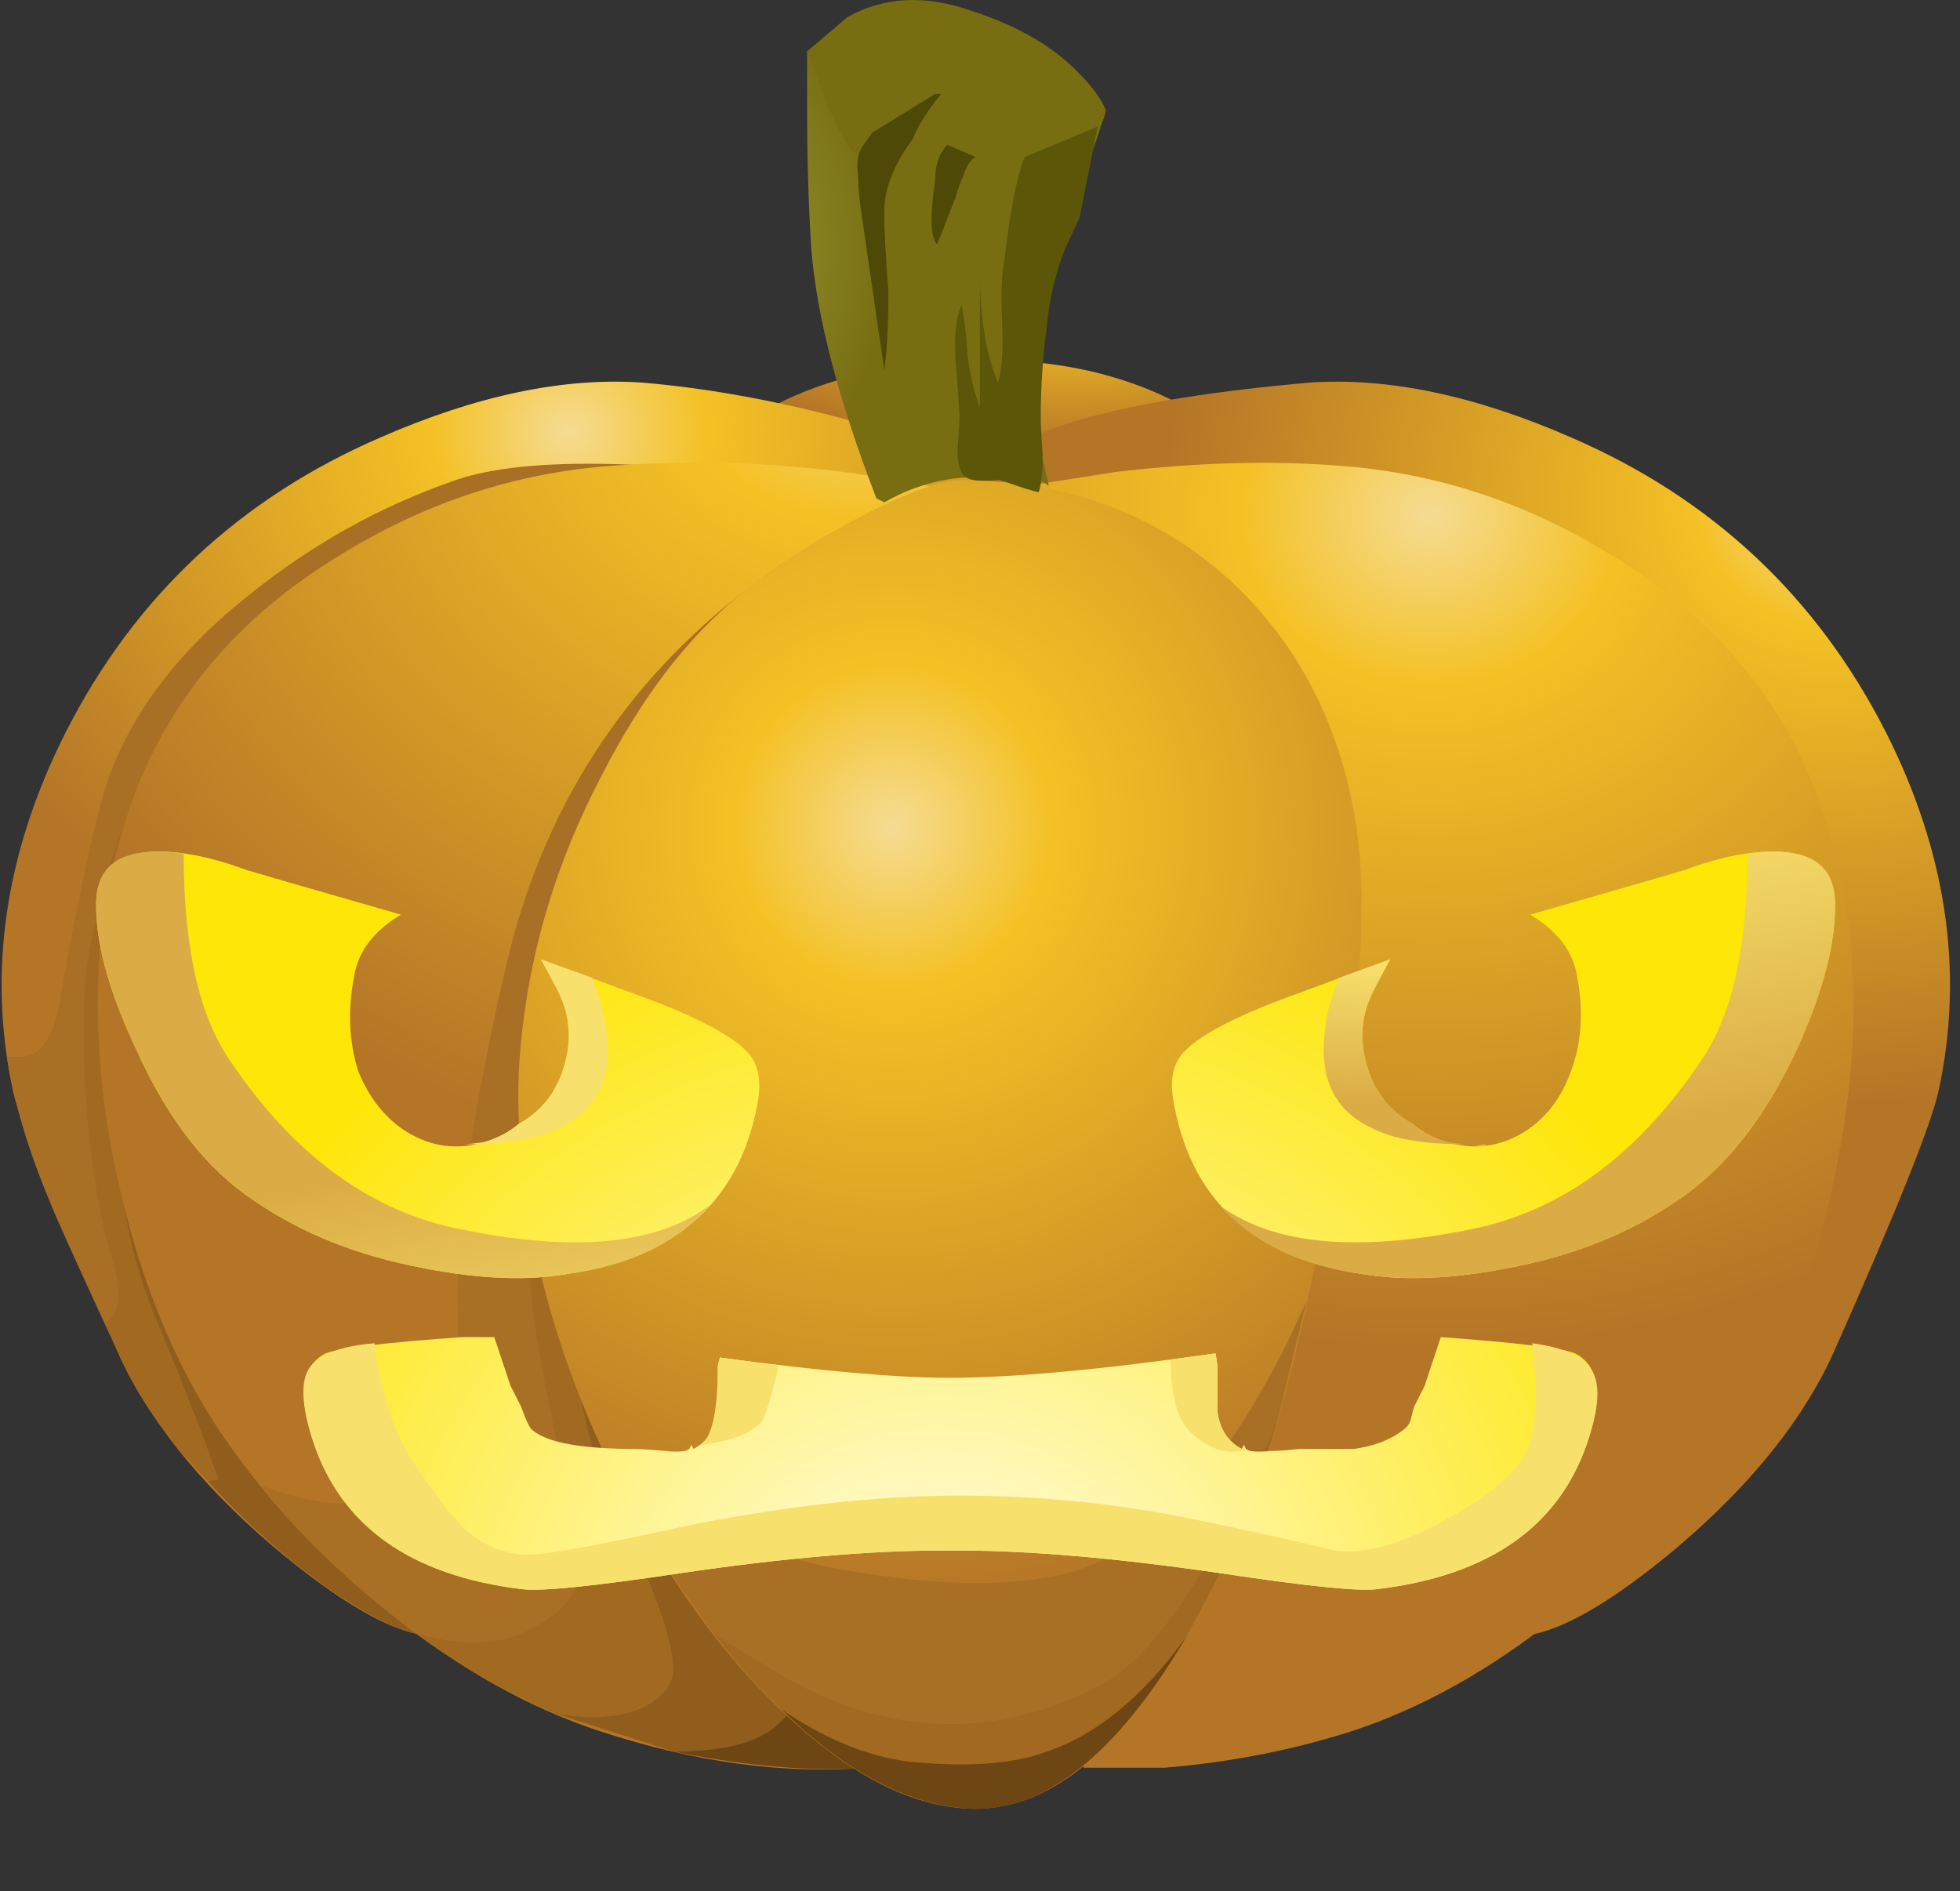 <?xml version="1.0" encoding="UTF-8" standalone="no"?>
<!-- Created with Inkscape (http://www.inkscape.org/) -->
<svg
    xmlns:inkscape="http://www.inkscape.org/namespaces/inkscape"
    xmlns:rdf="http://www.w3.org/1999/02/22-rdf-syntax-ns#"
    xmlns="http://www.w3.org/2000/svg"
    xmlns:xlink="http://www.w3.org/1999/xlink"
    xmlns:ns1="http://sozi.baierouge.fr"
    xmlns:cc="http://creativecommons.org/ns#"
    xmlns:sodipodi="http://sodipodi.sourceforge.net/DTD/sodipodi-0.dtd"
    xmlns:dc="http://purl.org/dc/elements/1.1/"
    id="svg2"
    xml:space="preserve"
    viewBox="0 0 48.249 46.558"
    version="1.1"
  >
  <rect x="0" y="0" width="48.249" height="46.558" fill="#333333" stroke="none"/>
  <defs
      id="defs6"
    >
    <clipPath
        id="clipPath18"
      >
      <path
          id="path20"
          d="m31.395 0.93c-3.317-0.621-7.317-0.93-12.008-0.93-4.711 0-8.715 0.309-12.008 0.93-3.313 0.617-4.973 1.367-4.973 2.25s1.66 1.633 4.973 2.25c3.293 0.621 7.297 0.929 12.008 0.929 4.691 0 8.695-0.308 12.008-0.929 3.316-0.617 4.972-1.367 4.972-2.25s-1.656-1.633-4.972-2.25z"
          inkscape:connector-curvature="0"
      />
    </clipPath
    >
    <clipPath
        id="clipPath26"
      >
      <path
          id="path28"
          d="m3.997-73.409h51.738v63.171h-51.738v-63.171z"
          inkscape:connector-curvature="0"
      />
    </clipPath
    >
    <radialGradient
        id="radialGradient30"
        gradientUnits="userSpaceOnUse"
        cy="-41.3"
        cx="29.7"
        r="23.413"
      >
      <stop
          id="stop32"
          style="stop-color:#ffffff;stop-opacity:0.8"
          offset="0"
      />
      <stop
          id="stop34"
          style="stop-color:#ffffff;stop-opacity:.188"
          offset=".635"
      />
      <stop
          id="stop38"
          style="stop-color:#ffffff;stop-opacity:0"
          offset="1"
      />
    </radialGradient
    >
    <mask
        id="mask40"
      >
      <g
          id="g42"
        >
        <g
            id="g44"
            clip-path="url(#clipPath26)"
          >
          <path
              id="path46"
              style="fill:url(#radialGradient30)"
              d="m3.997-73.409h51.738v63.171h-51.738v-63.171z"
              inkscape:connector-curvature="0"
          />
        </g
        >
      </g
      >
    </mask
    >
    <radialGradient
        id="radialGradient50"
        gradientUnits="userSpaceOnUse"
        cy="-41.3"
        cx="29.7"
        r="23.413"
      >
      <stop
          id="stop52"
          style="stop-color:#000000"
          offset="0"
      />
      <stop
          id="stop54"
          style="stop-color:#000000"
          offset=".635"
      />
      <stop
          id="stop56"
          style="stop-color:#000000"
          offset="1"
      />
    </radialGradient
    >
    <radialGradient
        id="radialGradient70"
        gradientUnits="userSpaceOnUse"
        cy="-16398"
        cx="99.944"
        gradientTransform="matrix(-.009 -.8 -1.947 .023 -31905 488.83)"
        r="4.063"
      >
      <stop
          id="stop72"
          style="stop-color:#f5dc93"
          offset="0"
      />
      <stop
          id="stop74"
          style="stop-color:#f4c125"
          offset=".204"
      />
      <stop
          id="stop76"
          style="stop-color:#b47527"
          offset="1"
      />
    </radialGradient
    >
    <radialGradient
        id="radialGradient90"
        gradientUnits="userSpaceOnUse"
        cy="-16738"
        cx="390.06"
        gradientTransform="matrix(-.045 -.799 .884 -.041 14850 -347.3)"
        r="14.822"
      >
      <stop
          id="stop92"
          style="stop-color:#f5dc93"
          offset="0"
      />
      <stop
          id="stop94"
          style="stop-color:#f4c125"
          offset=".204"
      />
      <stop
          id="stop96"
          style="stop-color:#b47527"
          offset="1"
      />
    </radialGradient
    >
    <radialGradient
        id="radialGradient110"
        gradientUnits="userSpaceOnUse"
        cy="-12.65"
        cx="39.95"
        gradientTransform="matrix(-.01 -.8 .886 -.011 39.766 58.934)"
        r="20.552"
      >
      <stop
          id="stop112"
          style="stop-color:#f5dc93"
          offset="0"
      />
      <stop
          id="stop114"
          style="stop-color:#f4c125"
          offset=".204"
      />
      <stop
          id="stop116"
          style="stop-color:#b47527"
          offset="1"
      />
    </radialGradient
    >
    <radialGradient
        id="radialGradient130"
        gradientUnits="userSpaceOnUse"
        cy="-15834"
        cx="-365.36"
        gradientTransform="matrix(.046 -.799 -.885 -.041 -13985 -912.37)"
        r="14.849"
      >
      <stop
          id="stop132"
          style="stop-color:#f5dc93"
          offset="0"
      />
      <stop
          id="stop134"
          style="stop-color:#f4c125"
          offset=".204"
      />
      <stop
          id="stop136"
          style="stop-color:#b47527"
          offset="1"
      />
    </radialGradient
    >
    <radialGradient
        id="radialGradient156"
        gradientUnits="userSpaceOnUse"
        cy="-16213"
        cx="-90.993"
        gradientTransform="matrix(.01 -.8 -.886 -.011 -14347 -220.63)"
        r="20.552"
      >
      <stop
          id="stop158"
          style="stop-color:#f5dc93"
          offset="0"
      />
      <stop
          id="stop160"
          style="stop-color:#f4c125"
          offset=".204"
      />
      <stop
          id="stop162"
          style="stop-color:#b47527"
          offset="1"
      />
    </radialGradient
    >
    <radialGradient
        id="radialGradient184"
        gradientUnits="userSpaceOnUse"
        cy="-16241"
        cx="-49.793"
        gradientTransform="matrix(.006 -.8 -.784 -.006 -12715 -116.26)"
        r="19.463"
      >
      <stop
          id="stop186"
          style="stop-color:#f5dc93"
          offset="0"
      />
      <stop
          id="stop188"
          style="stop-color:#f4c125"
          offset=".204"
      />
      <stop
          id="stop190"
          style="stop-color:#b47527"
          offset="1"
      />
    </radialGradient
    >
    <clipPath
        id="clipPath204"
      >
      <path
          id="path206"
          d="m37.137 22.832c1.199-2.371 1.547-4.734 1.039-7.078-0.16-0.695-0.84-2.387-2.039-5.082-0.586-1.277-1.547-2.52-2.879-3.719-1.227-1.066-2.242-1.695-3.043-1.879-1.227-0.883-2.426-1.519-3.598-1.922-1.176-0.375-2.402-0.613-3.679-0.718h-1.602c-0.746-0.614-1.535-0.879-2.359-0.801-0.614 0.027-1.336 0.293-2.161 0.801-1.652-0.082-3.32 0.16-5 0.718-1.175 0.403-2.375 1.039-3.601 1.922-0.801 0.184-1.813 0.813-3.039 1.879-1.332 1.199-2.293 2.442-2.879 3.719-1.199 2.695-1.883 4.387-2.039 5.082-0.508 2.348-0.16 4.707 1.039 7.078 1.359 2.668 3.426 4.602 6.199 5.801 1.895 0.828 3.613 1.187 5.16 1.078 1.039-0.133 1.934-0.277 2.68-0.438 1.226 0.586 2.613 0.879 4.16 0.879 1.442 0 2.641-0.265 3.602-0.8l2.679 0.359c1.547 0.109 3.266-0.25 5.161-1.078 2.773-1.199 4.839-3.133 6.199-5.801z"
          inkscape:connector-curvature="0"
      />
    </clipPath
    >
    <clipPath
        id="clipPath212"
      >
      <path
          id="path214"
          d="m3.872-16334h36.251v58.335h-36.251v-58.335z"
          inkscape:connector-curvature="0"
      />
    </clipPath
    >
    <radialGradient
        id="radialGradient216"
        gradientUnits="userSpaceOnUse"
        cy="-16303"
        cx="4.839"
        r="35.075"
      >
      <stop
          id="stop218"
          style="stop-color:#ffffff;stop-opacity:0"
          offset="0"
      />
      <stop
          id="stop220"
          style="stop-color:#ffffff"
          offset="1"
      />
    </radialGradient
    >
    <mask
        id="mask222"
      >
      <g
          id="g224"
        >
        <g
            id="g226"
            clip-path="url(#clipPath212)"
          >
          <path
              id="path228"
              style="fill:url(#radialGradient216)"
              d="m3.872-16334h36.251v58.335h-36.251v-58.335z"
              inkscape:connector-curvature="0"
          />
        </g
        >
      </g
      >
    </mask
    >
    <radialGradient
        id="radialGradient232"
        gradientUnits="userSpaceOnUse"
        cy="-16303"
        cx="4.839"
        r="35.075"
      >
      <stop
          id="stop234"
          style="stop-color:#f4c125"
          offset="0"
      />
      <stop
          id="stop236"
          style="stop-color:#603c10"
          offset="1"
      />
    </radialGradient
    >
    <radialGradient
        id="radialGradient250"
        gradientUnits="userSpaceOnUse"
        cy="-16232"
        cx="-71.628"
        gradientTransform="matrix(.007 -.8 -.708 -.006 -11479 -122.31)"
        r="6.875"
      >
      <stop
          id="stop252"
          style="stop-color:#9fab41"
          offset="0"
      />
      <stop
          id="stop254"
          style="stop-color:#796d12"
          offset="1"
      />
    </radialGradient
    >
    <radialGradient
        id="radialGradient268"
        gradientUnits="userSpaceOnUse"
        cy="-16229"
        cx="-76.925"
        gradientTransform="matrix(.007 -.8 -.707 -.006 -11457 -128.01)"
        r="3.663"
      >
      <stop
          id="stop270"
          style="stop-color:#9fab41"
          offset="0"
      />
      <stop
          id="stop272"
          style="stop-color:#796d12"
          offset="1"
      />
    </radialGradient
    >
    <radialGradient
        id="radialGradient292"
        gradientUnits="userSpaceOnUse"
        cy="-33.051"
        cx="16290"
        gradientTransform="matrix(0 .8 .8 0 44.938 -13028)"
        r="20.45"
      >
      <stop
          id="stop294"
          style="stop-color:#fffef5"
          offset="0"
      />
      <stop
          id="stop296"
          style="stop-color:#fee607"
          offset="1"
      />
    </radialGradient
    >
    <clipPath
        id="clipPath304"
      >
      <path
          id="path306"
          d="m17.062 25.512c1.954-2.371 2.93-5.227 2.93-8.559 0-3.359-0.976-6.226-2.93-8.601-1.957-2.371-4.304-3.559-7.05-3.559-2.766 0-5.125 1.188-7.082 3.559-1.953 2.375-2.93 5.242-2.93 8.601 0 3.332 0.977 6.188 2.93 8.559 1.957 2.375 4.316 3.562 7.082 3.562 2.746 0 5.093-1.187 7.05-3.562z"
          inkscape:connector-curvature="0"
      />
    </clipPath
    >
    <clipPath
        id="clipPath312"
      >
      <path
          id="path314"
          d="m1063.6-2028.5h30.362v31.25h-30.362v-31.25z"
          inkscape:connector-curvature="0"
      />
    </clipPath
    >
    <radialGradient
        id="radialGradient316"
        gradientUnits="userSpaceOnUse"
        cy="-2013.1"
        cx="1078.8"
        r="15.175"
      >
      <stop
          id="stop318"
          style="stop-color:#ffffff;stop-opacity:.82"
          offset="0"
      />
      <stop
          id="stop320"
          style="stop-color:#ffffff;stop-opacity:0"
          offset="1"
      />
    </radialGradient
    >
    <mask
        id="mask322"
      >
      <g
          id="g324"
        >
        <g
            id="g326"
            clip-path="url(#clipPath312)"
          >
          <path
              id="path328"
              style="fill:url(#radialGradient316)"
              d="m1063.6-2028.5h30.362v31.25h-30.362v-31.25z"
              inkscape:connector-curvature="0"
          />
        </g
        >
      </g
      >
    </mask
    >
    <radialGradient
        id="radialGradient332"
        gradientUnits="userSpaceOnUse"
        cy="-2013.1"
        cx="1078.8"
        r="15.175"
      >
      <stop
          id="stop334"
          style="stop-color:#fff298"
          offset="0"
      />
      <stop
          id="stop336"
          style="stop-color:#fee400"
          offset="1"
      />
    </radialGradient
    >
    <linearGradient
        id="linearGradient350"
        y2="-14406"
        gradientUnits="userSpaceOnUse"
        x2="-1518.3"
        gradientTransform="matrix(.17 -.782 .782 .17 11529 1269.4)"
        y1="-14406"
        x1="-1525.6"
      >
      <stop
          id="stop352"
          style="stop-color:#dbac46"
          offset="0"
      />
      <stop
          id="stop354"
          style="stop-color:#f7e16c"
          offset="1"
      />
    </linearGradient
    >
    <linearGradient
        id="linearGradient368"
        y2="-16774"
        gradientUnits="userSpaceOnUse"
        x2="510.77"
        gradientTransform="matrix(-.047 -.799 .799 -.047 13431 -358.79)"
        y1="-16774"
        x1="507.34"
      >
      <stop
          id="stop370"
          style="stop-color:#dbac46"
          offset="0"
      />
      <stop
          id="stop372"
          style="stop-color:#f7e16c"
          offset="1"
      />
    </linearGradient
    >
    <radialGradient
        id="radialGradient386"
        gradientUnits="userSpaceOnUse"
        cy="-41.25"
        cx="28.75"
        gradientTransform="matrix(.8 0 0 .8 -3.784 37.233)"
        r="20.45"
      >
      <stop
          id="stop388"
          style="stop-color:#fffef5"
          offset="0"
      />
      <stop
          id="stop390"
          style="stop-color:#fee607"
          offset="1"
      />
    </radialGradient
    >
    <clipPath
        id="clipPath398"
      >
      <path
          id="path400"
          d="m38.598 18.031c0-3.359-0.977-6.226-2.93-8.597-1.953-2.375-4.313-3.563-7.082-3.563-2.766 0-5.125 1.188-7.078 3.563-1.957 2.371-2.934 5.238-2.934 8.597 0 3.364 0.977 6.227 2.934 8.602 1.953 2.375 4.312 3.558 7.078 3.558 2.769 0 5.129-1.183 7.082-3.558s2.93-5.238 2.93-8.602z"
          inkscape:connector-curvature="0"
      />
    </clipPath
    >
    <clipPath
        id="clipPath406"
      >
      <path
          id="path408"
          d="m1090.9-2027.1h31.88v31.25h-31.88v-31.25z"
          inkscape:connector-curvature="0"
      />
    </clipPath
    >
    <radialGradient
        id="radialGradient410"
        gradientUnits="userSpaceOnUse"
        cy="-2011.8"
        cx="1107"
        r="15.175"
      >
      <stop
          id="stop412"
          style="stop-color:#ffffff;stop-opacity:.82"
          offset="0"
      />
      <stop
          id="stop414"
          style="stop-color:#ffffff;stop-opacity:0"
          offset="1"
      />
    </radialGradient
    >
    <mask
        id="mask416"
      >
      <g
          id="g418"
        >
        <g
            id="g420"
            clip-path="url(#clipPath406)"
          >
          <path
              id="path422"
              style="fill:url(#radialGradient410)"
              d="m1090.9-2027.1h31.88v31.25h-31.88v-31.25z"
              inkscape:connector-curvature="0"
          />
        </g
        >
      </g
      >
    </mask
    >
    <radialGradient
        id="radialGradient426"
        gradientUnits="userSpaceOnUse"
        cy="-2011.8"
        cx="1107"
        r="15.175"
      >
      <stop
          id="stop428"
          style="stop-color:#fff298"
          offset="0"
      />
      <stop
          id="stop430"
          style="stop-color:#fee400"
          offset="1"
      />
    </radialGradient
    >
    <linearGradient
        id="linearGradient444"
        y2="-21.11"
        gradientUnits="userSpaceOnUse"
        x2="41.301"
        gradientTransform="matrix(.8 0 0 .8 -3.784 37.233)"
        y1="-28.26"
        x1="42.851"
      >
      <stop
          id="stop446"
          style="stop-color:#dbac46"
          offset="0"
      />
      <stop
          id="stop448"
          style="stop-color:#f7e16c"
          offset="1"
      />
    </linearGradient
    >
    <linearGradient
        id="linearGradient462"
        y2="-23.698"
        gradientUnits="userSpaceOnUse"
        x2="39.245"
        gradientTransform="matrix(.8 0 0 .8 -3.784 37.233)"
        y1="-27.124"
        x1="39.045"
      >
      <stop
          id="stop464"
          style="stop-color:#dbac46"
          offset="0"
      />
      <stop
          id="stop466"
          style="stop-color:#f7e16c"
          offset="1"
      />
    </linearGradient
    >
    <radialGradient
        id="radialGradient482"
        gradientUnits="userSpaceOnUse"
        cy="-33.051"
        cx="16290"
        gradientTransform="matrix(0 .8 .8 0 44.938 -13028)"
        r="20.45"
      >
      <stop
          id="stop484"
          style="stop-color:#fffef5"
          offset="0"
      />
      <stop
          id="stop486"
          style="stop-color:#fee607"
          offset="1"
      />
    </radialGradient
    >
    <linearGradient
        id="linearGradient500"
        y2="-16300"
        gradientUnits="userSpaceOnUse"
        x2="39.933"
        gradientTransform="matrix(0 -.8 .8 -.001 13059 26.698)"
        y1="-16300"
        x1="36.633"
      >
      <stop
          id="stop502"
          style="stop-color:#dbac46"
          offset="0"
      />
      <stop
          id="stop504"
          style="stop-color:#f7e16c"
          offset="1"
      />
    </linearGradient
    >
    <linearGradient
        id="linearGradient518"
        y2="-16291"
        gradientUnits="userSpaceOnUse"
        x2="38.246"
        gradientTransform="matrix(.001 -.8 .8 -.001 13057 26.697)"
        y1="-16291"
        x1="36.696"
      >
      <stop
          id="stop520"
          style="stop-color:#dbac46"
          offset="0"
      />
      <stop
          id="stop522"
          style="stop-color:#f7e16c"
          offset="1"
      />
    </linearGradient
    >
    <linearGradient
        id="linearGradient536"
        y2="-16303"
        gradientUnits="userSpaceOnUse"
        x2="38.258"
        gradientTransform="matrix(.001 -.8 .8 -.001 13057 26.697)"
        y1="-16303"
        x1="36.708"
      >
      <stop
          id="stop538"
          style="stop-color:#dbac46"
          offset="0"
      />
      <stop
          id="stop540"
          style="stop-color:#f7e16c"
          offset="1"
      />
    </linearGradient
    >
  </defs
  >
  <g
      id="g10"
      transform="matrix(1.25 0 0 -1.25 0 46.558)"
    >
    <g
        id="g12"
      >
      <g
          id="g14"
        >
        <g
            id="g16"
            clip-path="url(#clipPath18)"
          >
          <g
              id="g22"
              transform="matrix(.676 0 0 -.127 -.704 -2.05)"
            >
            <g
                id="g48"
                mask="url(#mask40)"
              >
              <path
                  id="path58"
                  style="fill-rule:evenodd;fill:url(#radialGradient50)"
                  d="m31.395 0.93c-3.317-0.621-7.317-0.93-12.008-0.93-4.711 0-8.715 0.309-12.008 0.93-3.313 0.617-4.973 1.367-4.973 2.25s1.66 1.633 4.973 2.25c3.293 0.621 7.297 0.929 12.008 0.929 4.691 0 8.695-0.308 12.008-0.929 3.316-0.617 4.972-1.367 4.972-2.25s-1.656-1.633-4.972-2.25z"
                  inkscape:connector-curvature="0"
              />
            </g
            >
          </g
          >
        </g
        >
      </g
      >
      <g
          id="g60"
        >
        <g
            id="g62"
          >
          <g
              id="g68"
            >
            <path
                id="path78"
                style="fill-rule:evenodd;fill:url(#radialGradient70)"
                d="m23.977 27.512-6.403-0.399-2.558 0.719-0.239 1.16c1.227 0.774 2.797 1.16 4.719 1.16 1.121 0 2.145-0.187 3.078-0.558 0.856-0.348 1.348-0.696 1.481-1.039 0.136-0.457 0.109-0.801-0.078-1.043z"
                inkscape:connector-curvature="0"
            />
          </g
          >
        </g
        >
      </g
      >
      <g
          id="g80"
        >
        <g
            id="g82"
          >
          <g
              id="g88"
            >
            <path
                id="path98"
                style="fill-rule:evenodd;fill:url(#radialGradient90)"
                d="m38.176 15.754c-0.16-0.695-0.84-2.387-2.039-5.082-0.586-1.332-1.614-2.625-3.082-3.879-1.332-1.121-2.36-1.707-3.078-1.762-0.852-0.078-3.348 0.774-7.481 2.563l-3.039 20.437c0.664 0.801 2.773 1.364 6.32 1.68 1.547 0.109 3.266-0.25 5.161-1.078 2.773-1.199 4.839-3.133 6.199-5.801 1.199-2.371 1.547-4.734 1.039-7.078z"
                inkscape:connector-curvature="0"
            />
          </g
          >
        </g
        >
      </g
      >
      <g
          id="g100"
        >
        <g
            id="g102"
          >
          <g
              id="g108"
            >
            <path
                id="path118"
                style="fill-rule:evenodd;fill:url(#radialGradient110)"
                d="m36.215 14.512c-0.399-2.184-1.117-4.028-2.16-5.52-0.907-1.332-2.024-2.519-3.36-3.558-1.332-1.067-2.691-1.828-4.078-2.282-1.176-0.375-2.402-0.613-3.679-0.718h-1.602l-1.398 25.199 2.039 0.32c1.597 0.188 3.066 0.227 4.398 0.121 1.895-0.136 3.68-0.722 5.359-1.761 2.028-1.227 3.403-2.868 4.121-4.918 0.719-2.055 0.84-4.348 0.36-6.883z"
                inkscape:connector-curvature="0"
            />
          </g
          >
        </g
        >
      </g
      >
      <g
          id="g120"
        >
        <g
            id="g122"
          >
          <g
              id="g128"
            >
            <path
                id="path138"
                style="fill-rule:evenodd;fill:url(#radialGradient130)"
                d="m0.258 15.754c-0.508 2.344-0.16 4.707 1.039 7.078 1.359 2.668 3.426 4.602 6.199 5.801 1.895 0.828 3.613 1.187 5.16 1.078 1.227-0.105 2.508-0.332 3.84-0.68 1.652-0.425 2.602-0.89 2.84-1.398l-3.441-20.039c-4.106-1.789-6.586-2.641-7.438-2.563-0.723 0.055-1.746 0.641-3.082 1.762-1.465 1.254-2.492 2.547-3.078 3.879-1.199 2.695-1.883 4.387-2.039 5.082z"
                inkscape:connector-curvature="0"
            />
          </g
          >
        </g
        >
      </g
      >
      <path
          id="path140"
          style="fill-rule:evenodd;fill:#a96f24"
          d="m1.176 17.512c0.215 1.281 0.465 2.519 0.762 3.722 0.371 1.598 1.371 3.039 3 4.321 1.226 0.984 2.57 1.73 4.039 2.238 1.332 0.453 3.746 0.426 7.238-0.082l2.359-4.477-2.679-15.64-2.52-1.039-1.437 1.476v11.922l-9.364 1.442-0.359-1c-0.238-0.801-0.414-1.563-0.52-2.282-0.078-0.828-0.066-1.84 0.039-3.039 0.11-1.066 0.254-1.906 0.442-2.519 0.238-0.75 0.199-1.203-0.121-1.364-0.664 1.442-1.024 2.243-1.078 2.403-0.426 1.012-0.707 1.961-0.84 2.84h0.277c0.375 0 0.629 0.359 0.762 1.078z"
          inkscape:connector-curvature="0"
      />
      <path
          id="path142"
          style="fill-rule:evenodd;fill:#a26921"
          d="m1.734 15.074c-0.105 1.199-0.117 2.211-0.039 3.039 0.106 0.719 0.282 1.481 0.52 2.282l0.359 1 9.364-1.442v-11.922l-7.84 8-2 0.602 0.16-1.879c0.156-1.441 0.426-2.586 0.797-3.441 0.586-1.415 1-2.481 1.242-3.2l-0.199-0.039c-0.828 0.852-1.43 1.719-1.801 2.598l-0.242 0.519c0.32 0.161 0.359 0.614 0.121 1.364-0.188 0.613-0.332 1.453-0.442 2.519z"
          inkscape:connector-curvature="0"
      />
      <path
          id="path144"
          style="fill-rule:evenodd;fill:#905d1c"
          d="m2.258 14.754-0.16 1.879 2-0.602 9.277-9.476c-2.613-1.094-4.25-1.602-4.918-1.524-0.453 0.028-1.094 0.321-1.922 0.883-0.879 0.613-1.691 1.332-2.437 2.16l0.199 0.039c-0.242 0.719-0.656 1.785-1.242 3.2-0.371 0.855-0.641 2-0.797 3.441z"
          inkscape:connector-curvature="0"
      />
      <g
          id="g146"
        >
        <g
            id="g148"
          >
          <g
              id="g154"
            >
            <path
                id="path164"
                style="fill-rule:evenodd;fill:url(#radialGradient156)"
                d="m2.215 14.512c-0.481 2.535-0.36 4.828 0.359 6.883 0.723 2.05 2.094 3.691 4.121 4.918 1.68 1.039 3.469 1.625 5.36 1.761 2.136 0.16 4.281 0.012 6.441-0.441l-1.398-25.199c-1.657-0.133-3.414 0.105-5.282 0.718-1.386 0.454-2.746 1.215-4.082 2.282-1.332 1.039-2.453 2.226-3.359 3.558-1.012 1.492-1.734 3.336-2.16 5.52z"
                inkscape:connector-curvature="0"
            />
          </g
          >
        </g
        >
      </g
      >
      <path
          id="path166"
          style="fill-rule:evenodd;fill:#a96f24"
          d="m18.375 27.633h0.121l-0.879-16.078-7.121 4.597c-0.105-2.105-0.121-3.558-0.039-4.359 0.051-0.641 0.227-1.641 0.52-3 0.293-1.281 0.437-2.055 0.437-2.32 0.027-0.508-0.25-0.918-0.84-1.239-0.664-0.402-1.476-0.441-2.437-0.121-1.282 0.985-2.282 1.946-3 2.879 1.066-0.398 1.961-0.465 2.679-0.199 0.664 0.238 1.094 0.734 1.282 1.48-0.055 0.614-0.082 1.321-0.082 2.122-0.055 1.597 0.265 3.89 0.961 6.878 0.718 3.04 2.293 5.493 4.718 7.36 1.227 0.933 2.453 1.601 3.68 2z"
          inkscape:connector-curvature="0"
      />
      <path
          id="path168"
          style="fill-rule:evenodd;fill:#a26921"
          d="m17.617 11.555-0.16-2.364-5.922 3.68-0.437-0.758 0.199-1.601c0.183-1.227 0.453-2.199 0.801-2.918 0.769-1.574 1.16-2.653 1.16-3.242 0-0.266-0.188-0.504-0.563-0.719-0.48-0.215-1.078-0.254-1.8-0.121-0.934 0.402-1.852 0.933-2.758 1.601 0.961-0.32 1.773-0.281 2.437 0.121 0.59 0.321 0.867 0.731 0.84 1.239 0 0.265-0.144 1.039-0.437 2.32-0.293 1.359-0.469 2.359-0.52 3-0.082 0.801-0.066 2.254 0.039 4.359l7.121-4.597z"
          inkscape:connector-curvature="0"
      />
      <path
          id="path170"
          style="fill-rule:evenodd;fill:#905d1c"
          d="m11.098 12.113 0.437 0.758 5.922-3.68-0.242-4.878c-0.371 0.132-0.758 0.226-1.16 0.281l-0.481 0.039 0.281-0.32c0.083-0.293-0.105-0.641-0.558-1.04-0.375-0.347-1.055-0.519-2.039-0.519l-2.363 0.758c0.722-0.133 1.32-0.094 1.8 0.121 0.375 0.215 0.563 0.453 0.563 0.719 0 0.586-0.387 1.668-1.16 3.242-0.348 0.719-0.618 1.691-0.801 2.918l-0.199 1.601z"
          inkscape:connector-curvature="0"
      />
      <path
          id="path172"
          style="fill-rule:evenodd;fill:#6e4613"
          d="m15.297 3.273c0.453 0.399 0.641 0.747 0.558 1.04l-0.281 0.32 0.481-0.039c0.402-0.055 0.789-0.149 1.16-0.281l-0.117-1.879c-1.121-0.082-2.403 0.027-3.84 0.32 0.984 0 1.664 0.172 2.039 0.519z"
          inkscape:connector-curvature="0"
      />
      <g
          id="g174"
        >
        <g
            id="g176"
          >
          <g
              id="g182"
            >
            <path
                id="path192"
                style="fill-rule:evenodd;fill:url(#radialGradient184)"
                d="m18.977 27.793c2.16-0.027 3.961-0.734 5.398-2.121 1.309-1.277 2.094-2.906 2.359-4.879 0.215-1.734-0.011-4.293-0.679-7.68-0.614-3.148-1.25-5.359-1.918-6.64-0.746-1.492-1.453-2.614-2.121-3.36-0.961-1.066-1.973-1.558-3.039-1.48-1.067 0.078-2.172 0.64-3.321 1.68-0.988 0.878-1.894 2-2.718 3.359-0.934 1.547-1.641 3.16-2.122 4.84-0.453 1.629-0.652 3.16-0.601 4.601 0.109 2 0.629 3.907 1.562 5.719 0.692 1.387 1.481 2.496 2.36 3.32 0.64 0.614 1.48 1.2 2.519 1.762 1.067 0.586 1.84 0.879 2.321 0.879z"
                inkscape:connector-curvature="0"
            />
          </g
          >
        </g
        >
      </g
      >
      <path
          id="path194"
          style="fill-rule:evenodd;fill:#a96f24"
          d="m12.938 6.672c-0.188 0.32-0.536 0.973-1.043 1.961 0.882-1.094 2.414-1.856 4.601-2.281 1.895-0.344 3.414-0.371 4.559-0.079 1.761 0.504 3.32 2.293 4.679 5.36l-0.597-2.442c-0.828-1.652-1.266-2.531-1.321-2.636-0.773-1.336-1.507-2.176-2.199-2.524-2.109-1.066-4.215-0.972-6.32 0.282l-1.242 0.761-1.117 1.598z"
          inkscape:connector-curvature="0"
      />
      <path
          id="path196"
          style="fill-rule:evenodd;fill:#a26921"
          d="m17.895 2.555c-0.825 0.105-1.665 0.453-2.52 1.039-0.398 0.371-0.84 0.867-1.32 1.48l1.242-0.761c2.105-1.254 4.211-1.348 6.32-0.282 0.692 0.348 1.426 1.188 2.199 2.524 0.051 0.105 0.493 0.984 1.321 2.636-0.426-1.359-0.762-2.265-1-2.718l-0.762-1.442c-0.879-1.226-1.84-2-2.879-2.32-0.641-0.211-1.508-0.266-2.601-0.156z"
          inkscape:connector-curvature="0"
      />
      <path
          id="path198"
          style="fill-rule:evenodd;fill:#6e4613"
          d="m15.375 3.594c0.855-0.586 1.695-0.934 2.52-1.039 1.093-0.11 1.96-0.055 2.601 0.156 1.039 0.32 2 1.094 2.879 2.32-1.414-2.398-2.879-3.531-4.398-3.398-1.176 0.105-2.375 0.762-3.602 1.961z"
          inkscape:connector-curvature="0"
      />
      <g
          id="g200"
        >
        <g
            id="g202"
            clip-path="url(#clipPath204)"
          >
          <g
              id="g208"
              transform="matrix(0 -.8 -.669 0 -10881 33.53)"
            >
            <g
                id="g230"
                mask="url(#mask222)"
              >
              <path
                  id="path238"
                  style="fill-rule:evenodd;fill:url(#radialGradient232)"
                  d="m37.137 22.832c1.199-2.371 1.547-4.734 1.039-7.078-0.16-0.695-0.84-2.387-2.039-5.082-0.586-1.277-1.547-2.52-2.879-3.719-1.227-1.066-2.242-1.695-3.043-1.879-1.227-0.883-2.426-1.519-3.598-1.922-1.176-0.375-2.402-0.613-3.679-0.718h-1.602c-0.746-0.614-1.535-0.879-2.359-0.801-0.614 0.027-1.336 0.293-2.161 0.801-1.652-0.082-3.32 0.16-5 0.718-1.175 0.403-2.375 1.039-3.601 1.922-0.801 0.184-1.813 0.813-3.039 1.879-1.332 1.199-2.293 2.442-2.879 3.719-1.199 2.695-1.883 4.387-2.039 5.082-0.508 2.348-0.16 4.707 1.039 7.078 1.359 2.668 3.426 4.602 6.199 5.801 1.895 0.828 3.613 1.187 5.16 1.078 1.039-0.133 1.934-0.277 2.68-0.438 1.226 0.586 2.613 0.879 4.16 0.879 1.442 0 2.641-0.265 3.602-0.8l2.679 0.359c1.547 0.109 3.266-0.25 5.161-1.078 2.773-1.199 4.839-3.133 6.199-5.801z"
                  inkscape:connector-curvature="0"
              />
            </g
            >
          </g
          >
        </g
        >
      </g
      >
      <g
          id="g240"
        >
        <g
            id="g242"
          >
          <g
              id="g248"
            >
            <path
                id="path256"
                style="fill-rule:evenodd;fill:url(#radialGradient250)"
                d="m21.777 35.074c-0.215-0.722-0.402-1.215-0.562-1.48-0.211-0.403-0.414-0.988-0.598-1.762-0.187-0.773-0.281-1.398-0.281-1.879 0-0.64 0.105-1.398 0.32-2.281-0.16 0.16-0.453 0.215-0.879 0.16h-0.082c-0.828 0.082-1.586-0.078-2.281-0.48l-0.156 0.082c-0.75 1.945-1.176 3.586-1.281 4.918-0.055 0.855-0.082 1.761-0.082 2.722v1.16l0.519-0.363 0.16-0.199c0.457-0.453 1.028-0.746 1.723-0.879 0.719-0.32 1.398-0.371 2.039-0.16 0.48 0.027 0.945 0.172 1.398 0.441h0.043z"
                inkscape:connector-curvature="0"
            />
          </g
          >
        </g
        >
      </g
      >
      <g
          id="g258"
        >
        <g
            id="g260"
          >
          <g
              id="g266"
            >
            <path
                id="path274"
                style="fill-rule:evenodd;fill:url(#radialGradient268)"
                d="m20.016 34.152c-0.399 0.028-0.907-0.027-1.52-0.16-0.426-0.078-0.973 0-1.641 0.242-0.132 0.051-0.332 0.399-0.597 1.039l-0.363 0.961 0.8 0.68c0.719 0.399 1.535 0.438 2.442 0.117 0.906-0.293 1.613-0.703 2.121-1.238 0.265-0.266 0.437-0.508 0.519-0.719-0.027-0.187-0.121-0.363-0.281-0.519-0.32-0.348-0.812-0.481-1.48-0.403z"
                inkscape:connector-curvature="0"
            />
          </g
          >
        </g
        >
      </g
      >
      <path
          id="path276"
          style="fill-rule:evenodd;fill:#4e4906"
          d="m18.535 35.395c-0.265-0.321-0.453-0.618-0.558-0.883-0.375-0.504-0.563-0.985-0.563-1.438 0-0.347 0.027-0.867 0.082-1.562 0-0.664-0.027-1.184-0.082-1.559-0.051 0.375-0.09 0.641-0.117 0.801l-0.359 2.48c-0.028 0.266-0.043 0.465-0.043 0.598-0.028 0.215 0 0.387 0.082 0.52l0.199 0.281 1.238 0.762h0.121z"
          inkscape:connector-curvature="0"
      />
      <path
          id="path278"
          style="fill-rule:evenodd;fill:#4e4906"
          d="m19.215 34.152c-0.106-0.054-0.184-0.171-0.238-0.359-0.055-0.105-0.106-0.254-0.161-0.441l-0.359-0.918c-0.133 0.132-0.148 0.547-0.043 1.238 0 0.32 0.082 0.562 0.242 0.723l0.559-0.243z"
          inkscape:connector-curvature="0"
      />
      <path
          id="path280"
          style="fill-rule:evenodd;fill:#5c5708"
          d="m20.176 34.152 1.441 0.602-0.359-1.801-0.281-0.601c-0.188-0.481-0.309-0.985-0.36-1.52-0.082-0.613-0.121-1.211-0.121-1.801 0-0.133 0.012-0.386 0.039-0.758 0-0.32-0.027-0.562-0.078-0.718-0.055 0-0.309 0.078-0.762 0.238-0.347-0.027-0.558-0.016-0.64 0.039-0.133 0.055-0.2 0.242-0.2 0.563 0.028 0.343 0.04 0.57 0.04 0.679-0.028 0.453-0.051 0.813-0.079 1.078-0.027 0.508 0.012 0.868 0.122 1.082 0.05-0.242 0.093-0.574 0.117-1 0.054-0.402 0.136-0.734 0.242-1v2.539c0.015-0.847 0.133-1.535 0.359-2.062 0.078 0.27 0.106 0.668 0.078 1.203-0.023 0.531-0.011 0.934 0.043 1.199 0.106 0.934 0.239 1.614 0.399 2.039z"
          inkscape:connector-curvature="0"
      />
      <g
          id="g282"
        >
        <g
            id="g284"
          >
          <g
              id="g290"
            >
            <path
                id="path298"
                style="fill-rule:evenodd;fill:url(#radialGradient292)"
                d="m2.695 16.555c-0.558 1.172-0.824 2.156-0.8 2.957 0.027 0.586 0.386 0.906 1.082 0.961 0.531 0.027 1.16-0.094 1.878-0.36 0.083-0.027 1.094-0.32 3.04-0.879-0.532-0.32-0.84-0.722-0.918-1.203-0.133-0.664-0.106-1.293 0.078-1.879 0.215-0.531 0.535-0.933 0.961-1.199 0.48-0.293 0.988-0.359 1.519-0.199 0.266 0.078 0.496 0.199 0.68 0.359 0.48 0.266 0.789 0.68 0.922 1.239 0.133 0.507 0.066 1-0.199 1.48l-0.282 0.52 2.16-0.797c0.985-0.375 1.625-0.723 1.918-1.043 0.188-0.211 0.254-0.504 0.204-0.879-0.321-2-1.59-3.16-3.801-3.481-0.774-0.132-1.707-0.093-2.801 0.121-1.281 0.239-2.387 0.68-3.32 1.321-0.934 0.613-1.707 1.597-2.321 2.961z"
                inkscape:connector-curvature="0"
            />
          </g
          >
        </g
        >
      </g
      >
      <g
          id="g300"
        >
        <g
            id="g302"
            clip-path="url(#clipPath304)"
          >
          <g
              id="g308"
              transform="matrix(.659 0 0 -.8 -700.58 -1593.6)"
            >
            <g
                id="g330"
                mask="url(#mask322)"
              >
              <path
                  id="path338"
                  style="fill-rule:evenodd;fill:url(#radialGradient332)"
                  d="m17.062 25.512c1.954-2.371 2.93-5.227 2.93-8.559 0-3.359-0.976-6.226-2.93-8.601-1.957-2.371-4.304-3.559-7.05-3.559-2.766 0-5.125 1.188-7.082 3.559-1.953 2.375-2.93 5.242-2.93 8.601 0 3.332 0.977 6.188 2.93 8.559 1.957 2.375 4.316 3.562 7.082 3.562 2.746 0 5.093-1.187 7.05-3.562z"
                  inkscape:connector-curvature="0"
              />
            </g
            >
          </g
          >
        </g
        >
      </g
      >
      <g
          id="g340"
        >
        <g
            id="g342"
          >
          <g
              id="g348"
            >
            <path
                id="path356"
                style="fill-rule:evenodd;fill:url(#linearGradient350)"
                d="m2.695 16.555c-0.558 1.172-0.824 2.156-0.8 2.957 0.027 0.773 0.601 1.082 1.722 0.922 0-1.84 0.305-3.2 0.918-4.082 1.254-1.864 2.774-2.973 4.563-3.321 2.238-0.453 3.863-0.293 4.879 0.481-0.641-0.746-1.586-1.199-2.84-1.36-0.774-0.132-1.707-0.093-2.801 0.121-1.281 0.239-2.387 0.68-3.32 1.321-0.934 0.613-1.707 1.597-2.321 2.961z"
                inkscape:connector-curvature="0"
            />
          </g
          >
        </g
        >
      </g
      >
      <g
          id="g358"
        >
        <g
            id="g360"
          >
          <g
              id="g366"
            >
            <path
                id="path374"
                style="fill-rule:evenodd;fill:url(#linearGradient368)"
                d="m10.934 17.832-0.278 0.52 1-0.36c0.16-0.371 0.25-0.707 0.278-1 0.136-0.961-0.172-1.613-0.918-1.961-0.403-0.211-1.016-0.32-1.84-0.32l0.359 0.043c0.266 0.078 0.492 0.199 0.68 0.359 0.48 0.266 0.785 0.68 0.922 1.239 0.133 0.507 0.066 1-0.203 1.48z"
                inkscape:connector-curvature="0"
            />
          </g
          >
        </g
        >
      </g
      >
      <g
          id="g376"
        >
        <g
            id="g378"
          >
          <g
              id="g384"
            >
            <path
                id="path392"
                style="fill-rule:evenodd;fill:url(#radialGradient386)"
                d="m35.375 16.555c-0.641-1.364-1.426-2.348-2.359-2.961-0.934-0.641-2.039-1.082-3.321-1.321-1.093-0.214-2.039-0.253-2.84-0.121-2.187 0.321-3.441 1.481-3.757 3.481-0.055 0.375 0.011 0.668 0.199 0.879 0.293 0.32 0.933 0.668 1.918 1.043l2.16 0.797-0.277-0.52c-0.27-0.48-0.336-0.973-0.203-1.48 0.136-0.559 0.441-0.973 0.921-1.239 0.188-0.16 0.414-0.281 0.68-0.359 0.535-0.16 1.039-0.094 1.52 0.199 0.425 0.266 0.734 0.668 0.922 1.199 0.21 0.559 0.253 1.188 0.117 1.879-0.078 0.481-0.387 0.883-0.918 1.203 1.945 0.559 2.961 0.852 3.039 0.879 0.719 0.266 1.347 0.387 1.879 0.36 0.695-0.051 1.054-0.371 1.082-0.961 0.027-0.801-0.227-1.785-0.762-2.957z"
                inkscape:connector-curvature="0"
            />
          </g
          >
        </g
        >
      </g
      >
      <g
          id="g394"
        >
        <g
            id="g396"
            clip-path="url(#clipPath398)"
          >
          <g
              id="g402"
              transform="matrix(.659 0 0 -.8 -700.58 -1591.4)"
            >
            <g
                id="g424"
                mask="url(#mask416)"
              >
              <path
                  id="path432"
                  style="fill-rule:evenodd;fill:url(#radialGradient426)"
                  d="m38.598 18.031c0-3.359-0.977-6.226-2.93-8.597-1.953-2.375-4.313-3.563-7.082-3.563-2.766 0-5.125 1.188-7.078 3.563-1.957 2.371-2.934 5.238-2.934 8.597 0 3.364 0.977 6.227 2.934 8.602 1.953 2.375 4.312 3.558 7.078 3.558 2.769 0 5.129-1.183 7.082-3.558s2.93-5.238 2.93-8.602z"
                  inkscape:connector-curvature="0"
              />
            </g
            >
          </g
          >
        </g
        >
      </g
      >
      <g
          id="g434"
        >
        <g
            id="g436"
          >
          <g
              id="g442"
            >
            <path
                id="path450"
                style="fill-rule:evenodd;fill:url(#linearGradient444)"
                d="m35.375 16.555c-0.641-1.364-1.426-2.348-2.359-2.961-0.934-0.641-2.039-1.082-3.321-1.321-1.093-0.214-2.039-0.253-2.84-0.121-1.226 0.161-2.171 0.614-2.839 1.36 1.039-0.774 2.679-0.934 4.922-0.481 1.785 0.348 3.304 1.453 4.558 3.321 0.613 0.882 0.918 2.242 0.918 4.082 1.121 0.16 1.695-0.149 1.723-0.922 0.027-0.801-0.227-1.785-0.762-2.957z"
                inkscape:connector-curvature="0"
            />
          </g
          >
        </g
        >
      </g
      >
      <g
          id="g452"
        >
        <g
            id="g454"
          >
          <g
              id="g460"
            >
            <path
                id="path468"
                style="fill-rule:evenodd;fill:url(#linearGradient462)"
                d="m28.855 14.711c-0.828 0-1.441 0.109-1.839 0.32-0.746 0.348-1.051 1-0.918 1.961 0.023 0.293 0.117 0.629 0.277 1l1 0.36-0.277-0.52c-0.27-0.48-0.336-0.973-0.203-1.48 0.136-0.559 0.441-0.973 0.921-1.239 0.188-0.16 0.414-0.281 0.68-0.359l0.359-0.043z"
                inkscape:connector-curvature="0"
            />
          </g
          >
        </g
        >
      </g
      >
      <path
          id="path470"
          style="fill-rule:evenodd;fill:#dec162"
          d="m29.258 14.711v-0.039h-0.242l0.242 0.039z"
          inkscape:connector-curvature="0"
      />
      <g
          id="g472"
        >
        <g
            id="g474"
          >
          <g
              id="g480"
            >
            <path
                id="path488"
                style="fill-rule:evenodd;fill:url(#radialGradient482)"
                d="m31.016 10.594c0.48-0.242 0.558-0.828 0.242-1.762-0.563-1.652-1.934-2.613-4.121-2.879-0.348-0.055-1.403 0.055-3.16 0.32-2.028 0.293-3.719 0.438-5.082 0.438h-0.36c-1.387 0-3.078-0.145-5.078-0.438-1.762-0.265-2.828-0.375-3.199-0.32-2.16 0.266-3.524 1.227-4.082 2.879-0.321 0.934-0.238 1.52 0.238 1.762 0.27 0.105 1.16 0.211 2.684 0.32h0.636l0.321-0.961 0.203-0.398c0.105-0.297 0.183-0.453 0.238-0.481 0.293-0.242 0.973-0.363 2.039-0.363 0.082 0 0.266-0.012 0.563-0.039 0.265-0.027 0.425-0.012 0.476 0.039l0.043 0.082 0.039-0.082c0.266 0.137 0.426 0.375 0.481 0.723v0.918l0.039 0.16c1.972-0.266 3.48-0.399 4.519-0.399 1.254 0 3 0.16 5.243 0.481l0.039-0.242v-0.918c0.05-0.348 0.214-0.586 0.48-0.723l0.039 0.082 0.039-0.082c0.055-0.051 0.215-0.066 0.481-0.039 0.16 0 0.347 0.016 0.558 0.039h1.082c0.399 0.055 0.719 0.176 0.961 0.363 0.078 0.051 0.133 0.117 0.16 0.199 0.024 0.106 0.051 0.2 0.078 0.282l0.2 0.398 0.32 0.961c1.496-0.109 2.375-0.215 2.641-0.32z"
                inkscape:connector-curvature="0"
            />
          </g
          >
        </g
        >
      </g
      >
      <g
          id="g490"
        >
        <g
            id="g492"
          >
          <g
              id="g498"
            >
            <path
                id="path506"
                style="fill-rule:evenodd;fill:url(#linearGradient500)"
                d="m29.938 8.473c0.292 0.347 0.371 1.121 0.238 2.32 0.613-0.082 1-0.254 1.16-0.52 0.187-0.265 0.16-0.746-0.078-1.441-0.563-1.652-1.934-2.613-4.121-2.879-0.348-0.055-1.403 0.055-3.16 0.32-2.028 0.293-3.719 0.438-5.082 0.438h-0.36c-1.387 0-3.078-0.145-5.078-0.438-1.762-0.265-2.828-0.375-3.199-0.32-2.16 0.266-3.524 1.227-4.082 2.879-0.238 0.723-0.266 1.215-0.078 1.481 0.183 0.265 0.613 0.425 1.277 0.48 0.105-0.961 0.375-1.762 0.801-2.398 0.453-0.668 0.785-1.094 1-1.282 0.398-0.347 0.851-0.507 1.359-0.48 0.403 0.027 1.453 0.226 3.16 0.601 1.922 0.372 3.653 0.559 5.2 0.559 1.601 0 3.16-0.16 4.679-0.48 0.801-0.161 1.707-0.36 2.723-0.602 0.586-0.078 1.305 0.121 2.16 0.602 0.746 0.398 1.238 0.785 1.481 1.16z"
                inkscape:connector-curvature="0"
            />
          </g
          >
        </g
        >
      </g
      >
      <g
          id="g508"
        >
        <g
            id="g510"
          >
          <g
              id="g516"
            >
            <path
                id="path524"
                style="fill-rule:evenodd;fill:url(#linearGradient518)"
                d="m23.457 9.031c-0.266 0.242-0.402 0.723-0.402 1.442l0.883 0.121 0.039-0.242v-0.918c0.05-0.348 0.214-0.586 0.48-0.723l0.039 0.082 0.039-0.082h0.039c-0.371-0.133-0.746-0.023-1.117 0.32z"
                inkscape:connector-curvature="0"
            />
          </g
          >
        </g
        >
      </g
      >
      <g
          id="g526"
        >
        <g
            id="g528"
          >
          <g
              id="g534"
            >
            <path
                id="path542"
                style="fill-rule:evenodd;fill:url(#linearGradient536)"
                d="m15.016 9.273c-0.188-0.242-0.586-0.402-1.2-0.48 0.215 0.188 0.321 0.707 0.321 1.559l0.039 0.16 1.16-0.16c-0.106-0.481-0.215-0.84-0.32-1.079z"
                inkscape:connector-curvature="0"
            />
          </g
          >
        </g
        >
      </g
      >
    </g
    >
  </g
  >
</svg
>
